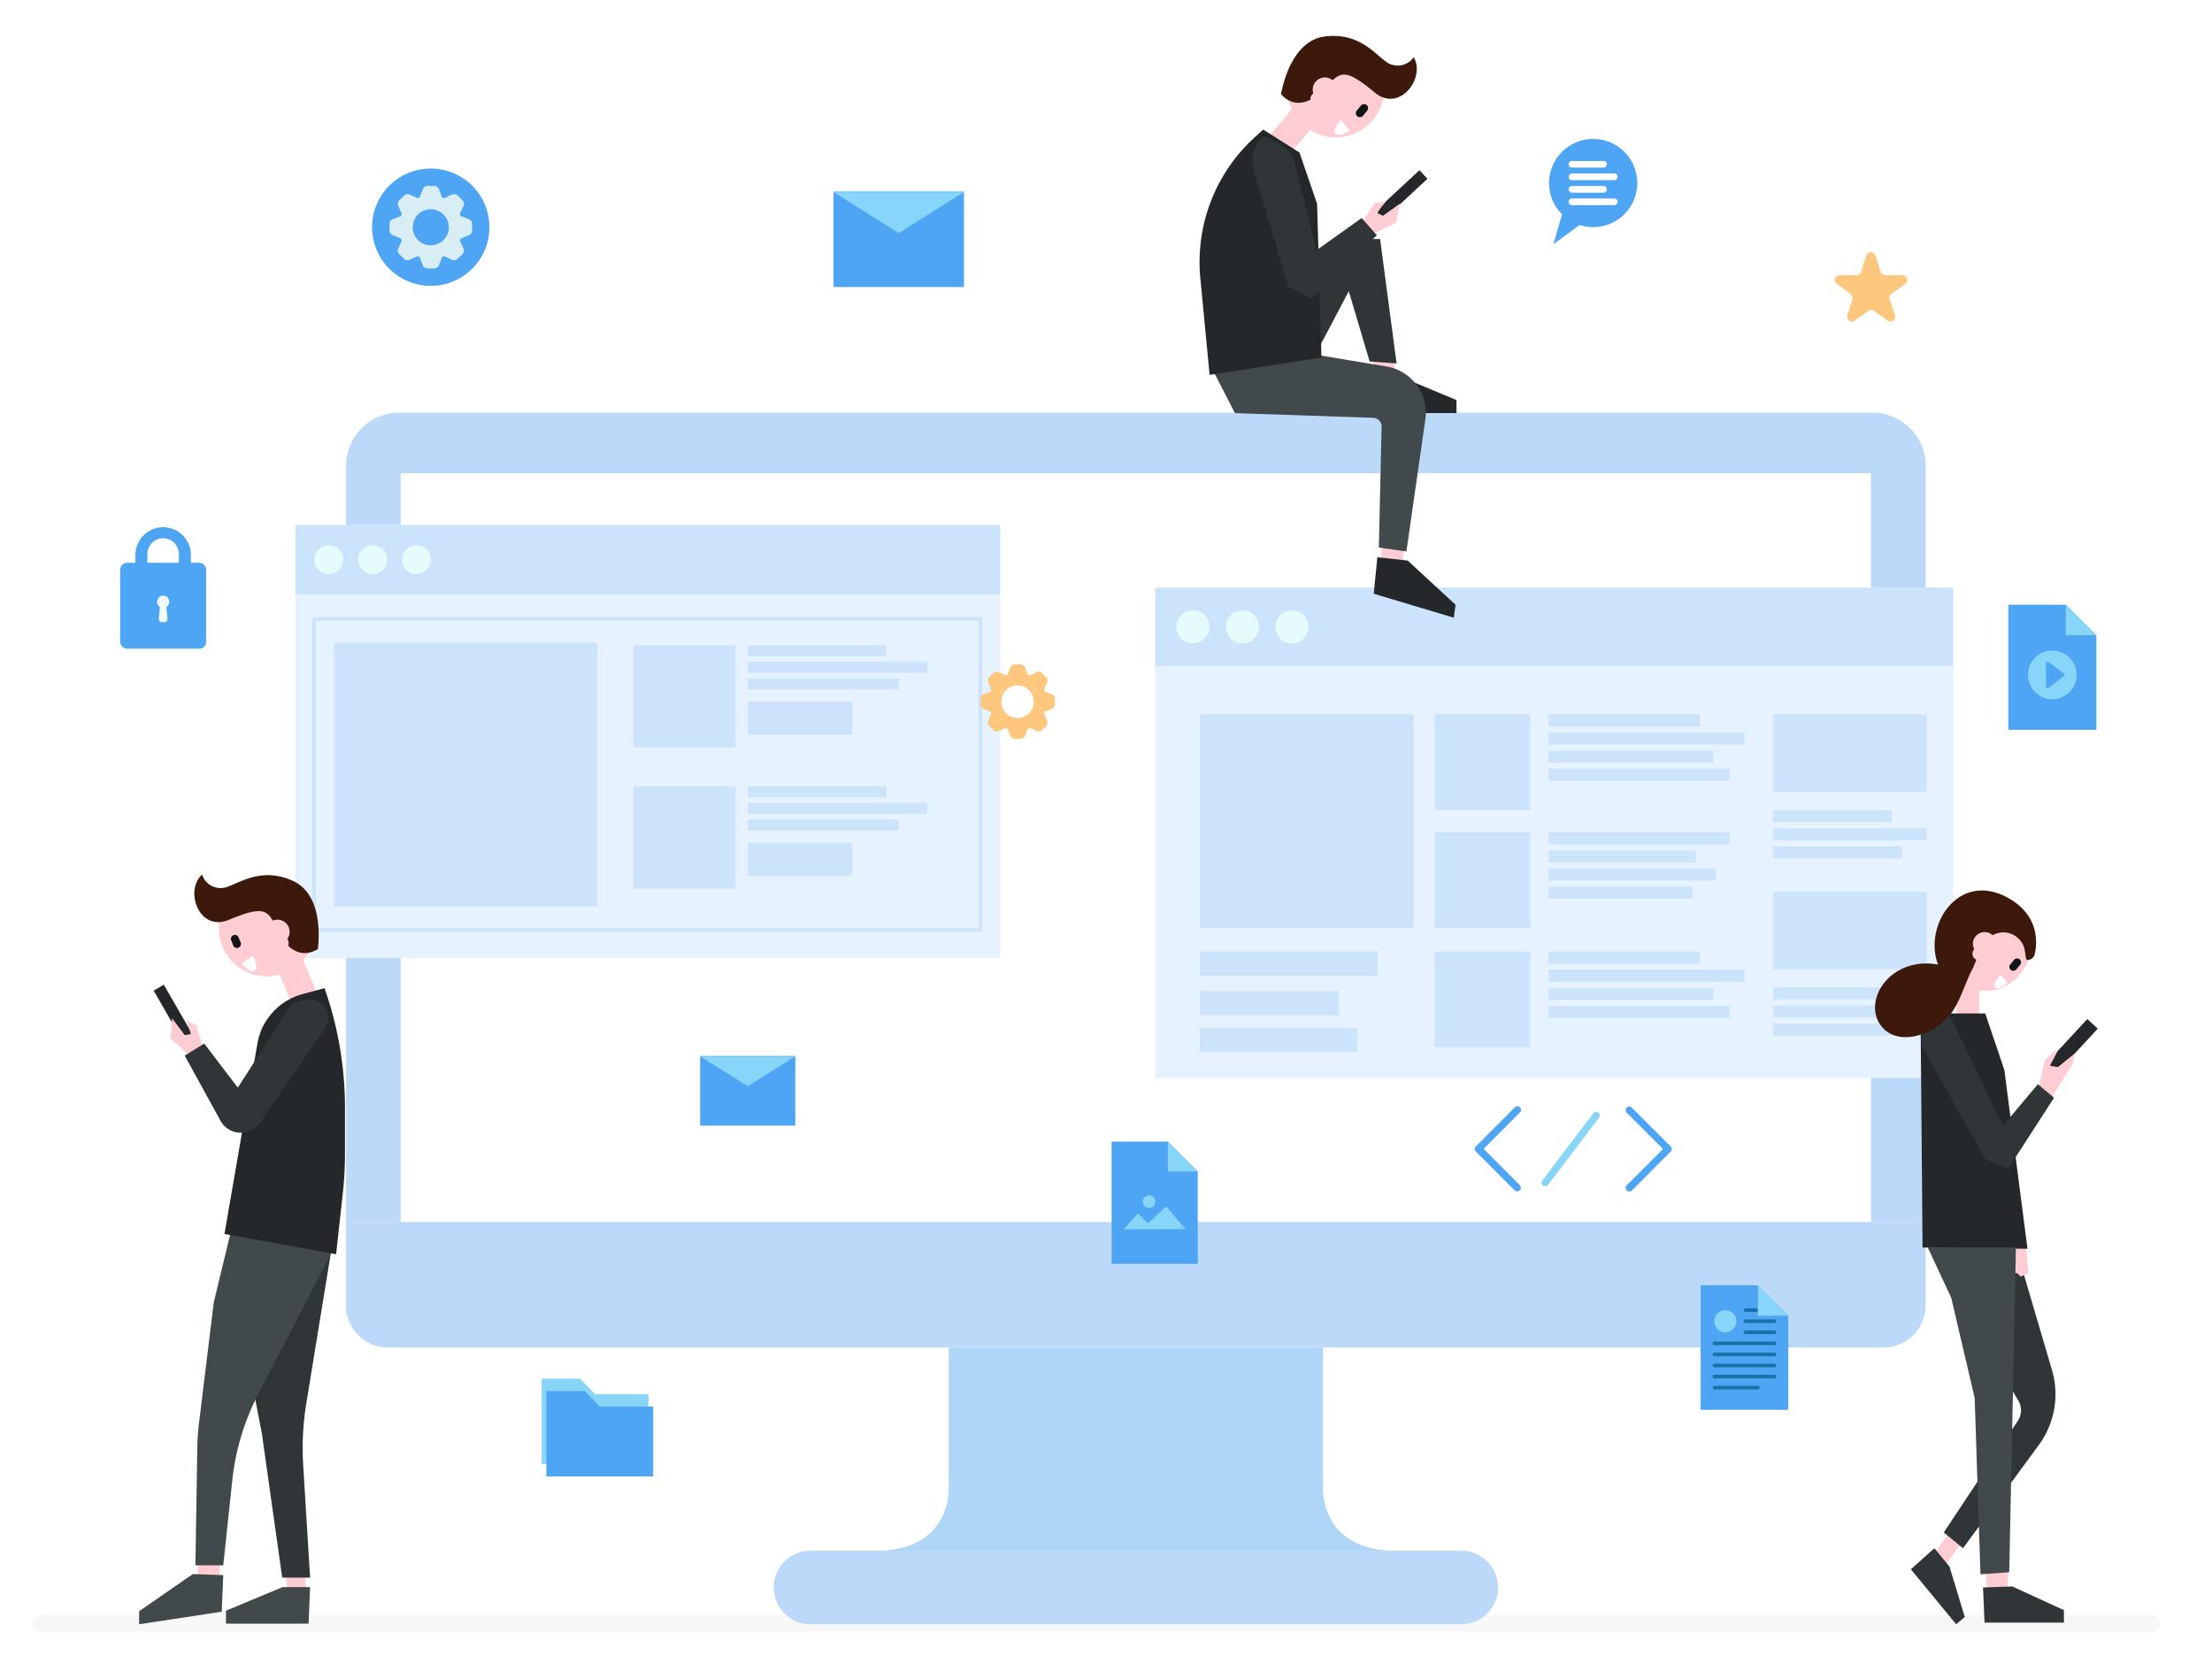 <svg id="Layer_1" data-name="Layer 1" xmlns="http://www.w3.org/2000/svg" xmlns:xlink="http://www.w3.org/1999/xlink" viewBox="0 0 613 461"><defs><style>.cls-1{mask:url(#mask);filter:url(#luminosity-noclip-4);}.cls-2,.cls-4,.cls-6{mix-blend-mode:multiply;}.cls-2{fill:url(#linear-gradient);}.cls-3{mask:url(#mask-2);filter:url(#luminosity-noclip-5);}.cls-4{fill:url(#linear-gradient-2);}.cls-5{mask:url(#mask-3);filter:url(#luminosity-noclip-6);}.cls-6{fill:url(#linear-gradient-3);}.cls-7{fill:#b2b1b1;opacity:0.1;}.cls-8{fill:#bdd9f9;}.cls-9{fill:#afd5f7;}.cls-10{fill:#fff;}.cls-11{fill:#e6f2ff;}.cls-12{fill:#cce3fc;}.cls-13{fill:#e6fcfc;}.cls-14{fill:#4ea5f3;}.cls-15{fill:#87d5f8;}.cls-16{fill:#fdc77e;}.cls-17{fill:#d9eef4;}.cls-18{fill:#1871a8;}.cls-19{fill:#f2f9f9;}.cls-20{mask:url(#mask-4);}.cls-21{fill:url(#linear-gradient-4);}.cls-22{fill:#24282b;}.cls-23{fill:#fdcdd3;}.cls-24{fill:#303538;}.cls-25{fill:#42494c;}.cls-26{fill:#3d190b;}.cls-27{fill:#121314;}.cls-28{mask:url(#mask-5);}.cls-29{fill:url(#linear-gradient-5);}.cls-30{mask:url(#mask-6);}.cls-31{fill:url(#linear-gradient-6);}.cls-32{filter:url(#luminosity-noclip-3);}.cls-33{filter:url(#luminosity-noclip-2);}.cls-34{filter:url(#luminosity-noclip);}</style><filter id="luminosity-noclip" x="542.16" y="-8422" width="36.33" height="32766" filterUnits="userSpaceOnUse" color-interpolation-filters="sRGB"><feFlood flood-color="#fff" result="bg"/><feBlend in="SourceGraphic" in2="bg"/></filter><mask id="mask" x="542.16" y="-8422" width="36.33" height="32766" maskUnits="userSpaceOnUse"><g class="cls-34"/></mask><linearGradient id="linear-gradient" x1="4626.54" y1="271.36" x2="4643.32" y2="287.18" gradientTransform="translate(-4068.83)" gradientUnits="userSpaceOnUse"><stop offset="0.05"/><stop offset="1" stop-color="#fff"/></linearGradient><filter id="luminosity-noclip-2" x="45.21" y="-8422" width="41.62" height="32766" filterUnits="userSpaceOnUse" color-interpolation-filters="sRGB"><feFlood flood-color="#fff" result="bg"/><feBlend in="SourceGraphic" in2="bg"/></filter><mask id="mask-2" x="45.21" y="-8422" width="41.62" height="32766" maskUnits="userSpaceOnUse"><g class="cls-33"/></mask><linearGradient id="linear-gradient-2" x1="4326.81" y1="265.01" x2="4304.73" y2="274.88" gradientTransform="translate(-4254.85)" xlink:href="#linear-gradient"/><filter id="luminosity-noclip-3" x="349" y="-8422" width="44.38" height="32766" filterUnits="userSpaceOnUse" color-interpolation-filters="sRGB"><feFlood flood-color="#fff" result="bg"/><feBlend in="SourceGraphic" in2="bg"/></filter><mask id="mask-3" x="349" y="-8422" width="44.38" height="32766" maskUnits="userSpaceOnUse"><g class="cls-32"/></mask><linearGradient id="linear-gradient-3" x1="367.53" y1="32.09" x2="386.74" y2="51.82" gradientTransform="matrix(1, 0, 0, 1, 0, 0)" xlink:href="#linear-gradient"/><filter id="luminosity-noclip-4" x="542.16" y="252.77" width="36.33" height="41.86" filterUnits="userSpaceOnUse" color-interpolation-filters="sRGB"><feFlood flood-color="#fff" result="bg"/><feBlend in="SourceGraphic" in2="bg"/></filter><mask id="mask-4" x="542.16" y="252.77" width="36.33" height="41.86" maskUnits="userSpaceOnUse"><g class="cls-1"><polygon class="cls-2" points="568.39 252.77 578.49 282.45 567.21 294.63 542.16 285.36 568.39 252.77"/></g></mask><linearGradient id="linear-gradient-4" x1="4626.54" y1="271.36" x2="4643.32" y2="287.18" gradientTransform="translate(-4068.83)" gradientUnits="userSpaceOnUse"><stop offset="0.05" stop-color="#fff"/><stop offset="1" stop-color="#bdeff4"/></linearGradient><filter id="luminosity-noclip-5" x="45.21" y="246.14" width="41.62" height="40.54" filterUnits="userSpaceOnUse" color-interpolation-filters="sRGB"><feFlood flood-color="#fff" result="bg"/><feBlend in="SourceGraphic" in2="bg"/></filter><mask id="mask-5" x="45.21" y="246.14" width="41.62" height="40.54" maskUnits="userSpaceOnUse"><g class="cls-3"><polygon class="cls-4" points="45.21 271.88 60.63 246.14 86.83 282.3 52.77 286.68 45.21 271.88"/></g></mask><linearGradient id="linear-gradient-5" x1="4326.81" y1="265.01" x2="4304.73" y2="274.88" gradientTransform="translate(-4254.85)" xlink:href="#linear-gradient-4"/><filter id="luminosity-noclip-6" x="349" y="19.2" width="44.38" height="39.89" filterUnits="userSpaceOnUse" color-interpolation-filters="sRGB"><feFlood flood-color="#fff" result="bg"/><feBlend in="SourceGraphic" in2="bg"/></filter><mask id="mask-6" x="349" y="19.2" width="44.38" height="39.89" maskUnits="userSpaceOnUse"><g class="cls-5"><polygon class="cls-6" points="393.38 47.18 384.39 19.2 349 43.26 381.79 59.09 393.38 47.18"/></g></mask><linearGradient id="linear-gradient-6" x1="367.53" y1="32.09" x2="386.74" y2="51.82" gradientTransform="matrix(1, 0, 0, 1, 0, 0)" xlink:href="#linear-gradient-4"/></defs><title>aboutArtboard 1</title><path class="cls-7" d="M596,452.49H11a2.4,2.4,0,0,1,0-4.79H596a2.4,2.4,0,1,1,0,4.79Z"/><path class="cls-8" d="M107.57,338.69H522a11.68,11.68,0,0,1,11.68,11.68v23.15a0,0,0,0,1,0,0H95.89a0,0,0,0,1,0,0V350.37A11.68,11.68,0,0,1,107.57,338.69Z" transform="translate(629.54 712.21) rotate(180)"/><path class="cls-8" d="M95.89,114.43H533.65a0,0,0,0,1,0,0V324a14.73,14.73,0,0,1-14.73,14.73H110.63A14.73,14.73,0,0,1,95.89,324V114.43A0,0,0,0,1,95.89,114.43Z" transform="translate(629.54 453.12) rotate(180)"/><path class="cls-8" d="M224.28,429.86h181a10.19,10.19,0,0,1,0,20.37h-181a10.19,10.19,0,0,1,0-20.37Z"/><path class="cls-9" d="M262.91,373.52v37.56s1.84,18.78-20.18,18.78H386.81c-22,0-20.18-18.78-20.18-18.78V373.52Z"/><rect class="cls-10" x="111.05" y="131.18" width="407.45" height="207.51" transform="translate(629.54 469.87) rotate(180)"/><rect class="cls-11" x="320.15" y="162.89" width="221.13" height="135.89" transform="translate(861.43 461.67) rotate(180)"/><rect class="cls-12" x="320.15" y="162.89" width="221.13" height="21.74" transform="translate(861.43 347.52) rotate(180)"/><path class="cls-13" d="M335.16,173.76a4.58,4.58,0,1,1-4.57-4.57A4.57,4.57,0,0,1,335.16,173.76Z"/><path class="cls-13" d="M348.89,173.76a4.58,4.58,0,1,1-4.57-4.57A4.58,4.58,0,0,1,348.89,173.76Z"/><path class="cls-13" d="M362.62,173.76a4.58,4.58,0,1,1-4.57-4.57A4.58,4.58,0,0,1,362.62,173.76Z"/><rect class="cls-12" x="397.55" y="198.03" width="26.5" height="26.5"/><rect class="cls-12" x="429.16" y="198.03" width="41.89" height="3.34"/><rect class="cls-12" x="429.16" y="203.05" width="54.27" height="3.34"/><rect class="cls-12" x="429.16" y="208.06" width="45.62" height="3.34"/><rect class="cls-12" x="429.16" y="213.08" width="50.14" height="3.34"/><rect class="cls-12" x="491.39" y="198.03" width="42.52" height="21.48"/><rect class="cls-12" x="491.39" y="224.55" width="32.81" height="3.34"/><rect class="cls-12" x="491.39" y="229.57" width="42.52" height="3.34"/><rect class="cls-12" x="491.39" y="234.58" width="35.74" height="3.34"/><rect class="cls-12" x="491.39" y="247.18" width="42.52" height="21.48"/><rect class="cls-12" x="491.39" y="273.7" width="32.81" height="3.34"/><rect class="cls-12" x="491.39" y="278.72" width="42.52" height="3.34"/><rect class="cls-12" x="491.39" y="283.73" width="35.74" height="3.34"/><rect class="cls-12" x="332.55" y="198.03" width="59.2" height="59.2"/><rect class="cls-12" x="332.48" y="263.78" width="49.31" height="6.69"/><rect class="cls-12" x="332.48" y="284.95" width="43.73" height="6.69"/><rect class="cls-12" x="332.48" y="274.71" width="38.59" height="6.69"/><rect class="cls-12" x="397.55" y="263.78" width="26.5" height="26.5"/><rect class="cls-12" x="429.16" y="263.78" width="41.89" height="3.34"/><rect class="cls-12" x="429.16" y="268.79" width="54.27" height="3.34"/><rect class="cls-12" x="429.16" y="273.81" width="45.62" height="3.34"/><rect class="cls-12" x="429.16" y="278.82" width="50.14" height="3.34"/><rect class="cls-12" x="397.55" y="230.73" width="26.5" height="26.5"/><rect class="cls-12" x="429.16" y="230.73" width="50.14" height="3.34"/><rect class="cls-12" x="429.16" y="235.75" width="40.79" height="3.34"/><rect class="cls-12" x="429.16" y="240.76" width="46.32" height="3.34"/><rect class="cls-12" x="429.16" y="245.78" width="39.94" height="3.34"/><rect class="cls-11" x="81.86" y="145.55" width="195.32" height="120.03" transform="translate(359.05 411.13) rotate(180)"/><rect class="cls-12" x="81.86" y="145.55" width="195.32" height="19.2" transform="translate(359.05 310.3) rotate(180)"/><path class="cls-13" d="M95.13,155.15a4,4,0,1,1-4-4A4,4,0,0,1,95.13,155.15Z"/><path class="cls-13" d="M107.25,155.15a4,4,0,1,1-4-4A4,4,0,0,1,107.25,155.15Z"/><path class="cls-13" d="M119.38,155.15a4,4,0,1,1-4-4A4,4,0,0,1,119.38,155.15Z"/><rect class="cls-12" x="175.51" y="178.82" width="28.33" height="28.33"/><rect class="cls-12" x="207.22" y="178.82" width="38.41" height="3.07"/><rect class="cls-12" x="207.22" y="183.42" width="49.77" height="3.07"/><rect class="cls-12" x="207.22" y="188.02" width="41.84" height="3.07"/><rect class="cls-12" x="207.22" y="194.47" width="28.99" height="9.2"/><rect class="cls-12" x="175.51" y="217.96" width="28.33" height="28.33"/><rect class="cls-12" x="207.22" y="217.96" width="38.41" height="3.07"/><rect class="cls-12" x="207.22" y="222.55" width="49.77" height="3.07"/><rect class="cls-12" x="207.22" y="227.15" width="41.84" height="3.07"/><rect class="cls-12" x="207.22" y="233.61" width="28.99" height="9.2"/><path class="cls-12" d="M272.21,258.32H86.54V171.07H272.21Zm-184.67-1H271.21V172.07H87.54Z"/><rect class="cls-12" x="92.48" y="178.16" width="73.07" height="73.07" transform="translate(258.04 429.4) rotate(180)"/><rect class="cls-14" x="194.03" y="292.69" width="26.37" height="19.32"/><polygon class="cls-15" points="194.05 292.81 220.39 292.81 207.22 301.1 194.05 292.81"/><circle class="cls-14" cx="441.5" cy="50.74" r="12.23"/><polygon class="cls-14" points="433.49 57.37 430.48 67.67 441.5 59.67 433.49 57.37"/><path class="cls-10" d="M444.37,46.46h-8.74a.92.92,0,0,1,0-1.84h8.74a.92.92,0,1,1,0,1.84Z"/><path class="cls-10" d="M447.37,49.93H435.63a.92.92,0,0,1,0-1.84h11.74a.92.92,0,1,1,0,1.84Z"/><path class="cls-10" d="M444.37,53.4h-8.74a.92.92,0,0,1,0-1.84h8.74a.92.92,0,1,1,0,1.84Z"/><path class="cls-10" d="M447.37,56.87H435.63a.92.92,0,0,1,0-1.84h11.74a.92.92,0,1,1,0,1.84Z"/><path class="cls-16" d="M519.76,70.9l1.45,4.47a1.33,1.33,0,0,0,1.27.92h4.7a1.32,1.32,0,0,1,.78,2.4l-3.8,2.77a1.34,1.34,0,0,0-.49,1.49l1.46,4.47a1.33,1.33,0,0,1-2,1.49l-3.8-2.77a1.34,1.34,0,0,0-1.57,0l-3.8,2.77a1.33,1.33,0,0,1-2-1.49L513.32,83a1.34,1.34,0,0,0-.49-1.49L509,78.69a1.32,1.32,0,0,1,.78-2.4h4.7a1.33,1.33,0,0,0,1.27-.92l1.45-4.47A1.33,1.33,0,0,1,519.76,70.9Z"/><path class="cls-16" d="M291.53,192.45l-2-.77c-.07-.17-.14-.35-.22-.51l.88-2a1.28,1.28,0,0,0-.26-1.44l-1.15-1.15a1.3,1.3,0,0,0-1.44-.27l-2,.89-.51-.22-.78-2a1.29,1.29,0,0,0-1.21-.83h-1.62A1.31,1.31,0,0,0,280,185l-.77,2c-.18.07-.35.14-.51.22l-2-.89a1.3,1.3,0,0,0-1.44.27l-1.15,1.15a1.29,1.29,0,0,0-.27,1.44l.89,2c-.08.16-.15.34-.22.51l-2,.77a1.31,1.31,0,0,0-.83,1.21v1.63a1.29,1.29,0,0,0,.83,1.2l2,.78c.07.17.14.34.22.51l-.89,2a1.29,1.29,0,0,0,.27,1.44l1.15,1.15a1.28,1.28,0,0,0,1.44.26l2-.88a4.55,4.55,0,0,0,.51.21l.77,2a1.31,1.31,0,0,0,1.21.83h1.62a1.29,1.29,0,0,0,1.21-.83l.78-2a5.49,5.49,0,0,0,.51-.21l2,.88a1.28,1.28,0,0,0,1.44-.26l1.15-1.15a1.28,1.28,0,0,0,.26-1.44l-.88-2a5.49,5.49,0,0,0,.21-.51l2-.78a1.29,1.29,0,0,0,.83-1.2v-1.63A1.31,1.31,0,0,0,291.53,192.45ZM282,199a4.5,4.5,0,1,1,4.5-4.5A4.49,4.49,0,0,1,282,199Z"/><rect class="cls-14" x="230.99" y="53.09" width="36.15" height="26.48"/><polygon class="cls-15" points="231.01 53.25 267.1 53.25 249.06 64.62 231.01 53.25"/><polygon class="cls-15" points="179.71 405.83 150.11 405.83 150.11 382.15 160.75 382.15 164.91 386.46 179.71 386.46 179.71 405.83"/><polygon class="cls-14" points="181 409.27 151.41 409.27 151.41 385.6 162.04 385.6 166.21 389.9 181 389.9 181 409.27"/><path class="cls-14" d="M119.38,46.72A16.26,16.26,0,1,0,135.63,63,16.25,16.25,0,0,0,119.38,46.72Z"/><path class="cls-17" d="M129.91,60.74l-2.24-.86a4.87,4.87,0,0,0-.24-.57l1-2.2a1.44,1.44,0,0,0-.29-1.6l-1.28-1.27a1.44,1.44,0,0,0-1.6-.3l-2.19,1-.57-.23-.86-2.25a1.44,1.44,0,0,0-1.34-.92h-1.8a1.43,1.43,0,0,0-1.34.92l-.86,2.25-.57.23-2.19-1a1.44,1.44,0,0,0-1.6.3l-1.28,1.27a1.42,1.42,0,0,0-.29,1.6l1,2.2a4.87,4.87,0,0,0-.24.57l-2.24.86a1.43,1.43,0,0,0-.93,1.34v1.8a1.45,1.45,0,0,0,.93,1.34l2.24.86q.1.28.24.57l-1,2.19a1.42,1.42,0,0,0,.29,1.6l1.28,1.27a1.44,1.44,0,0,0,1.6.3l2.19-1,.57.23.86,2.25a1.42,1.42,0,0,0,1.34.92h1.8a1.43,1.43,0,0,0,1.34-.92l.86-2.25.57-.23,2.19,1a1.44,1.44,0,0,0,1.6-.3l1.28-1.27a1.44,1.44,0,0,0,.29-1.6l-1-2.19q.13-.29.24-.57l2.24-.86a1.44,1.44,0,0,0,.92-1.34v-1.8A1.42,1.42,0,0,0,129.91,60.74ZM119.38,68a5,5,0,1,1,5-5A5,5,0,0,1,119.38,68Z"/><polygon class="cls-14" points="495.58 390.78 471.29 390.78 471.29 356.26 487.14 356.26 495.58 364.7 495.58 390.78"/><circle class="cls-15" cx="478.13" cy="366.24" r="3.07"/><path class="cls-18" d="M487.14,363.66h-3.39a.5.5,0,1,1,0-1h3.39a.5.5,0,1,1,0,1Z"/><path class="cls-18" d="M491.75,372.87H475.11a.5.5,0,1,1,0-1h16.64a.5.5,0,1,1,0,1Z"/><path class="cls-18" d="M491.75,369.8h-8a.5.5,0,1,1,0-1h8a.5.5,0,1,1,0,1Z"/><path class="cls-18" d="M491.75,366.73h-8a.5.5,0,1,1,0-1h8a.5.5,0,1,1,0,1Z"/><path class="cls-18" d="M491.75,379H475.11a.5.5,0,1,1,0-1h16.64a.5.5,0,1,1,0,1Z"/><path class="cls-18" d="M491.75,375.94H475.11a.5.5,0,1,1,0-1h16.64a.5.5,0,1,1,0,1Z"/><path class="cls-18" d="M487.14,385.15h-12a.5.5,0,0,1-.5-.5.51.51,0,0,1,.5-.5h12a.5.5,0,0,1,.5.5A.5.5,0,0,1,487.14,385.15Z"/><path class="cls-18" d="M491.75,382.08H475.11a.5.5,0,1,1,0-1h16.64a.5.5,0,1,1,0,1Z"/><polygon class="cls-15" points="487.14 356.26 495.58 364.7 487.14 364.7 487.14 356.26"/><polygon class="cls-14" points="331.92 350.33 308.06 350.33 308.06 316.44 323.63 316.44 331.92 324.72 331.92 350.33"/><polygon class="cls-15" points="323.63 316.44 331.92 324.72 323.63 324.72 323.63 316.44"/><circle class="cls-15" cx="318.44" cy="333.08" r="1.76"/><polygon class="cls-15" points="328.56 340.73 311.42 340.73 315.39 336.36 318.12 339.11 323.19 334.4 328.56 340.73"/><polygon class="cls-14" points="580.96 202.29 556.55 202.29 556.55 167.62 572.48 167.62 580.96 176.09 580.96 202.29"/><path class="cls-15" d="M568.75,180.34a6.74,6.74,0,1,0,6.73,6.73A6.73,6.73,0,0,0,568.75,180.34Zm3.21,7.11-4.2,3.16a.48.48,0,0,1-.77-.39v-6.3a.48.48,0,0,1,.77-.38l4.2,3.15A.47.47,0,0,1,572,187.45Z"/><polygon class="cls-15" points="572.48 167.62 580.96 176.09 572.48 176.09 572.48 167.62"/><path class="cls-15" d="M428.21,328.84a1,1,0,0,1-.6-.2,1,1,0,0,1-.2-1.4l14.15-18.68a1,1,0,0,1,1.59,1.21L429,328.45A1,1,0,0,1,428.21,328.84Z"/><path class="cls-14" d="M420.46,330.26a1,1,0,0,1-.71-.29L409,319.21a1,1,0,0,1,0-1.41L419.75,307a1,1,0,1,1,1.41,1.41l-10,10.05,10,10.05a1,1,0,0,1-.7,1.71Z"/><path class="cls-14" d="M451.52,330.26a1,1,0,0,1-.71-.29,1,1,0,0,1,0-1.42l10.05-10.05-10.05-10.05a1,1,0,0,1,0-1.41,1,1,0,0,1,1.42,0L463,317.8a1,1,0,0,1,0,1.41L452.23,330A1,1,0,0,1,451.52,330.26Z"/><rect class="cls-14" x="33.3" y="155.99" width="23.83" height="23.83" rx="1.91" ry="1.91"/><path class="cls-14" d="M45.21,165.76a7.7,7.7,0,0,1-7.68-7.69v-4.51a7.69,7.69,0,0,1,15.37,0v4.51A7.7,7.7,0,0,1,45.21,165.76Zm0-16.56a4.37,4.37,0,0,0-4.36,4.36v4.51a4.36,4.36,0,0,0,8.72,0v-4.51A4.36,4.36,0,0,0,45.21,149.2Z"/><path class="cls-19" d="M46.9,166.68a1.69,1.69,0,1,1-3.37,0,1.69,1.69,0,0,1,3.37,0Z"/><path class="cls-19" d="M45.54,172.46h-.65a.89.89,0,0,1-.88-1l.33-3.47a.88.88,0,0,1,1.75,0l.33,3.47A.89.89,0,0,1,45.54,172.46Z"/><g class="cls-20"><polygon class="cls-21" points="568.39 252.77 578.49 282.45 567.21 294.63 542.16 285.36 568.39 252.77"/></g><rect class="cls-22" x="572.33" y="281.58" width="3.94" height="16.6" transform="translate(350.04 -313.08) rotate(42.82)"/><path class="cls-23" d="M557.53,348.3,556.4,440h-5.8l-5.44-84.76,22.44,32.25a6.13,6.13,0,0,1-.07,7.1L539.47,433.3l-3.33-2.9,27.41-37.35a3.34,3.34,0,0,0,.13-3.74l-26.46-42Z"/><path class="cls-24" d="M558.66,345.8l10,34A23.74,23.74,0,0,1,565,400.56l-21,28.6-5.33-4.36,20.52-30.95a5.26,5.26,0,0,0,.14-5.61L534.24,345.8Z"/><polygon class="cls-23" points="562.11 352.9 561.42 345.28 556.1 345.62 556.05 352.59 559.11 352.97 559.96 353.87 562.11 352.9"/><polygon class="cls-23" points="532.49 302.35 553.88 302.35 549.07 283.27 532.49 281.82 532.49 302.35"/><rect class="cls-23" x="542.16" y="270.05" width="6.34" height="20.53" transform="translate(1090.66 560.63) rotate(180)"/><polygon class="cls-22" points="561.87 346.15 555.46 296.6 550.16 280.92 532.23 280.92 532.79 345.8 561.87 346.15"/><polygon class="cls-23" points="565.02 301.1 566.62 294 569.22 291.4 570.2 291.4 568.08 295.44 570.3 295.79 575.12 291.89 574.3 295.08 568.62 304.18 565.02 301.1"/><polygon class="cls-24" points="549.55 440.03 557.66 439.76 571.96 446.32 571.96 449.78 549.96 449.78 549.55 440.03"/><polygon class="cls-24" points="536.06 429.16 540.25 434.24 544.49 448.25 542.09 450.23 529.54 435 536.06 429.16"/><polygon class="cls-25" points="558.66 345.8 556.81 435.82 548.84 436.38 547.23 387.48 540.74 359.76 534.24 345.8 558.66 345.8"/><polygon class="cls-24" points="532.73 290.35 550.27 321.34 556.52 323.96 569.22 304.29 564.74 300.54 555.04 312.1 540.02 280.92 532.23 280.92 532.73 290.35"/><circle class="cls-23" cx="549.91" cy="261.86" r="12.9" transform="translate(-49.54 154.03) rotate(-15.27)"/><path class="cls-26" d="M563.9,264.38a2.12,2.12,0,0,1-1.84,1.73c-.84.08-.53-.72-1-2.88l0-.12a6.06,6.06,0,0,0-11.24-1.45c-1.77,3.34-3,6.55-3,6.55-2,3.63-3.38,8.67-5.7,12.1-4.19,6.21-14.45,10-19.36,4.59-6.2-6.78,1.67-19.95,15.32-17.53-4.16-10.85,5.78-26.27,19.64-18.35C565.4,254,564.47,261.74,563.9,264.38Z"/><path class="cls-23" d="M547.17,260a3.24,3.24,0,1,0,4.42-1.21A3.25,3.25,0,0,0,547.17,260Z"/><path class="cls-23" d="M546.84,263.51a1.77,1.77,0,1,0,2.42-.66A1.77,1.77,0,0,0,546.84,263.51Z"/><path class="cls-27" d="M557.25,268.85a1.08,1.08,0,0,0,1.52-.15l1.08-1.29a1.08,1.08,0,0,0-1.66-1.38l-1.08,1.3A1.09,1.09,0,0,0,557.25,268.85Z"/><path class="cls-10" d="M554.45,270.23c-3.79,3.93-1,4.7,1.82,2.2Z"/><g class="cls-28"><polygon class="cls-29" points="45.21 271.88 60.63 246.14 86.83 282.3 52.77 286.68 45.21 271.88"/></g><rect class="cls-22" x="46.51" y="271.53" width="3.25" height="17.33" transform="matrix(0.87, -0.5, 0.5, 0.87, -133.65, 61.61)"/><path class="cls-23" d="M52.76,292.82l-5.56-5.06.51-5.46,3.47,4.6s1.15-.15,1.58-.22-1.21-3.83-1.21-3.83l2.88,1.37,2.16,7.44Z"/><polygon class="cls-23" points="66.34 342.05 56.38 397.48 54.74 436.61 60.78 436.61 63.81 396.61 76.09 358.47 73.34 397.31 79.8 441.46 84.91 441.46 81.71 397.31 85.52 343.59 66.34 342.05"/><polygon class="cls-25" points="61.87 436.61 53.43 436.33 38.55 446.62 38.55 450.23 61.45 446.76 61.87 436.61"/><polygon class="cls-25" points="85.93 439.94 78.29 439.94 62.62 446.48 62.62 450.08 85.51 450.08 85.93 439.94"/><path class="cls-24" d="M63.82,342.05l2.31,22,6.43,33.25,5.65,40h7.72L84,405.72A76.07,76.07,0,0,1,84.89,389l6.74-41.34Z"/><path class="cls-25" d="M63.82,342.05,59.24,361l-4.07,33.3a66.24,66.24,0,0,0-.49,7l-.53,32.6h7.72l2.51-23.63a66.87,66.87,0,0,1,7.11-23.66l20.7-40Z"/><polygon class="cls-23" points="86.83 296.84 72.26 296.84 72.26 284.66 86.83 275.48 86.83 296.84"/><rect class="cls-23" x="79.22" y="262.92" width="7.59" height="21.36" transform="translate(-99.11 53.19) rotate(-22.69)"/><path class="cls-22" d="M83.82,275.57l6.11-1.66a99.82,99.82,0,0,1,5.67,33.15v12.79a99.44,99.44,0,0,1-.6,10.91l-1.86,16.9L62.2,342.05l9.13-52.77A17.25,17.25,0,0,1,83.82,275.57Z"/><circle class="cls-23" cx="74.05" cy="257.22" r="13.42" transform="translate(-48.44 19.22) rotate(-11.17)"/><path class="cls-27" d="M66.1,262.68a1.12,1.12,0,0,1-1.47-.6L64,260.46A1.12,1.12,0,0,1,66,259.6l.67,1.61A1.12,1.12,0,0,1,66.1,262.68Z"/><path class="cls-10" d="M70.11,265c2.57,5.08-1,5.33-3,2Z"/><path class="cls-26" d="M56,242.42c-4.91,4.38-.92,16,7.41,12.55,9.23-3.82,10.81-3,12.88,1.73,2.75,6.3,7,9.27,11.8,6.38.55-4.8.69-15.5-7-18.94-9.23-4.15-15.51,1.28-19,1.94A5.37,5.37,0,0,1,56,242.42Z"/><path class="cls-23" d="M80,257a3.37,3.37,0,1,1-4.41-1.81A3.38,3.38,0,0,1,80,257Z"/><path class="cls-23" d="M79.86,260.68a1.85,1.85,0,1,1-2.42-1A1.85,1.85,0,0,1,79.86,260.68Z"/><path class="cls-24" d="M79.82,279.75,65.91,301.49l-9.3-12.21-5.43,3.32,9.93,18.07a6.39,6.39,0,0,0,6.75,3.21A6.46,6.46,0,0,0,72,311.23l18-26.06a5.19,5.19,0,0,0-5.41-8l-1.55.34A5.19,5.19,0,0,0,79.82,279.75Z"/><g class="cls-30"><polygon class="cls-31" points="393.38 47.18 384.39 19.2 349 43.26 381.79 59.09 393.38 47.18"/></g><rect class="cls-22" x="386.5" y="45.59" width="3.25" height="17.33" transform="translate(612.08 375.86) rotate(-132.81)"/><path class="cls-23" d="M380,65l6.82-3.19,1.12-5.36-4.67,3.36-1.45-.67c-.39-.2,2.29-3.3,2.29-3.3l-3.15.46-4.27,6.47Z"/><polygon class="cls-23" points="362 98.3 391.97 116.82 388.76 155.47 382.78 154.63 384.53 115.95 352.25 114.72 381.37 66.26 387.29 107.13 382.18 107.13 373 66.26 342.83 99.84 362 98.3"/><polygon class="cls-22" points="381.7 154.47 390.1 155.38 403.38 167.65 402.87 171.22 380.69 164.58 381.7 154.47"/><polygon class="cls-22" points="380.32 104.36 387.96 104.36 403.63 110.9 403.63 114.51 380.74 114.51 380.32 104.36"/><polygon class="cls-24" points="364.53 98.3 373.78 80.71 379.56 100.21 387.03 100.73 382.46 66.26 371.87 66.26 336.72 103.91 364.53 98.3"/><path class="cls-25" d="M364.53,98.3l19.74,3.3A13,13,0,0,1,395,116.25l-5.25,36.61-7.64-1.08.77-33.46a2.46,2.46,0,0,0-2.37-2.51l-38.28-1.3-6-11.68Z"/><rect class="cls-23" x="352.96" y="26.97" width="7.59" height="21.36" transform="translate(606.39 295.27) rotate(-140.12)"/><path class="cls-22" d="M360.12,42.28l-10.06-6.37-2.47,2.26a46.76,46.76,0,0,0-14.95,38.91l2.57,26.83,31-4.79L365,56.51Z"/><circle class="cls-23" cx="370.16" cy="24.65" r="13.42" transform="translate(-0.72 33.15) rotate(-5.12)"/><path class="cls-27" d="M376.14,32.22a1.12,1.12,0,0,0,1.58-.14l1.12-1.35a1.12,1.12,0,1,0-1.72-1.43L376,30.64A1.12,1.12,0,0,0,376.14,32.22Z"/><path class="cls-10" d="M371.63,33.25c-4,4.09-.64,5.39,2.29,2.84Z"/><path class="cls-26" d="M391.76,15.85c3.4,5.63-3.85,15.55-10.79,9.79-7.69-6.38-9.44-6.06-12.81-2.15-4.49,5.21-9.44,6.79-13.16,2.61.89-4.75,3.92-15,12.24-16,10-1.24,14.44,5.8,17.62,7.48A5.37,5.37,0,0,0,391.76,15.85Z"/><path class="cls-23" d="M364.58,22.68a3.37,3.37,0,1,0,4.74-.43A3.37,3.37,0,0,0,364.58,22.68Z"/><path class="cls-23" d="M363.58,26.24a1.85,1.85,0,1,0,2.61-.23A1.84,1.84,0,0,0,363.58,26.24Z"/><path class="cls-24" d="M358.77,45.21l6.08,24.14,12.5-8.91,4.21,4.77L363.42,82.74,357,79.39l-9.57-32.11a9.7,9.7,0,0,1,1.31-8.15,2.45,2.45,0,0,1,3.32-.68l3.46,2.19A7.46,7.46,0,0,1,358.77,45.21Z"/></svg>